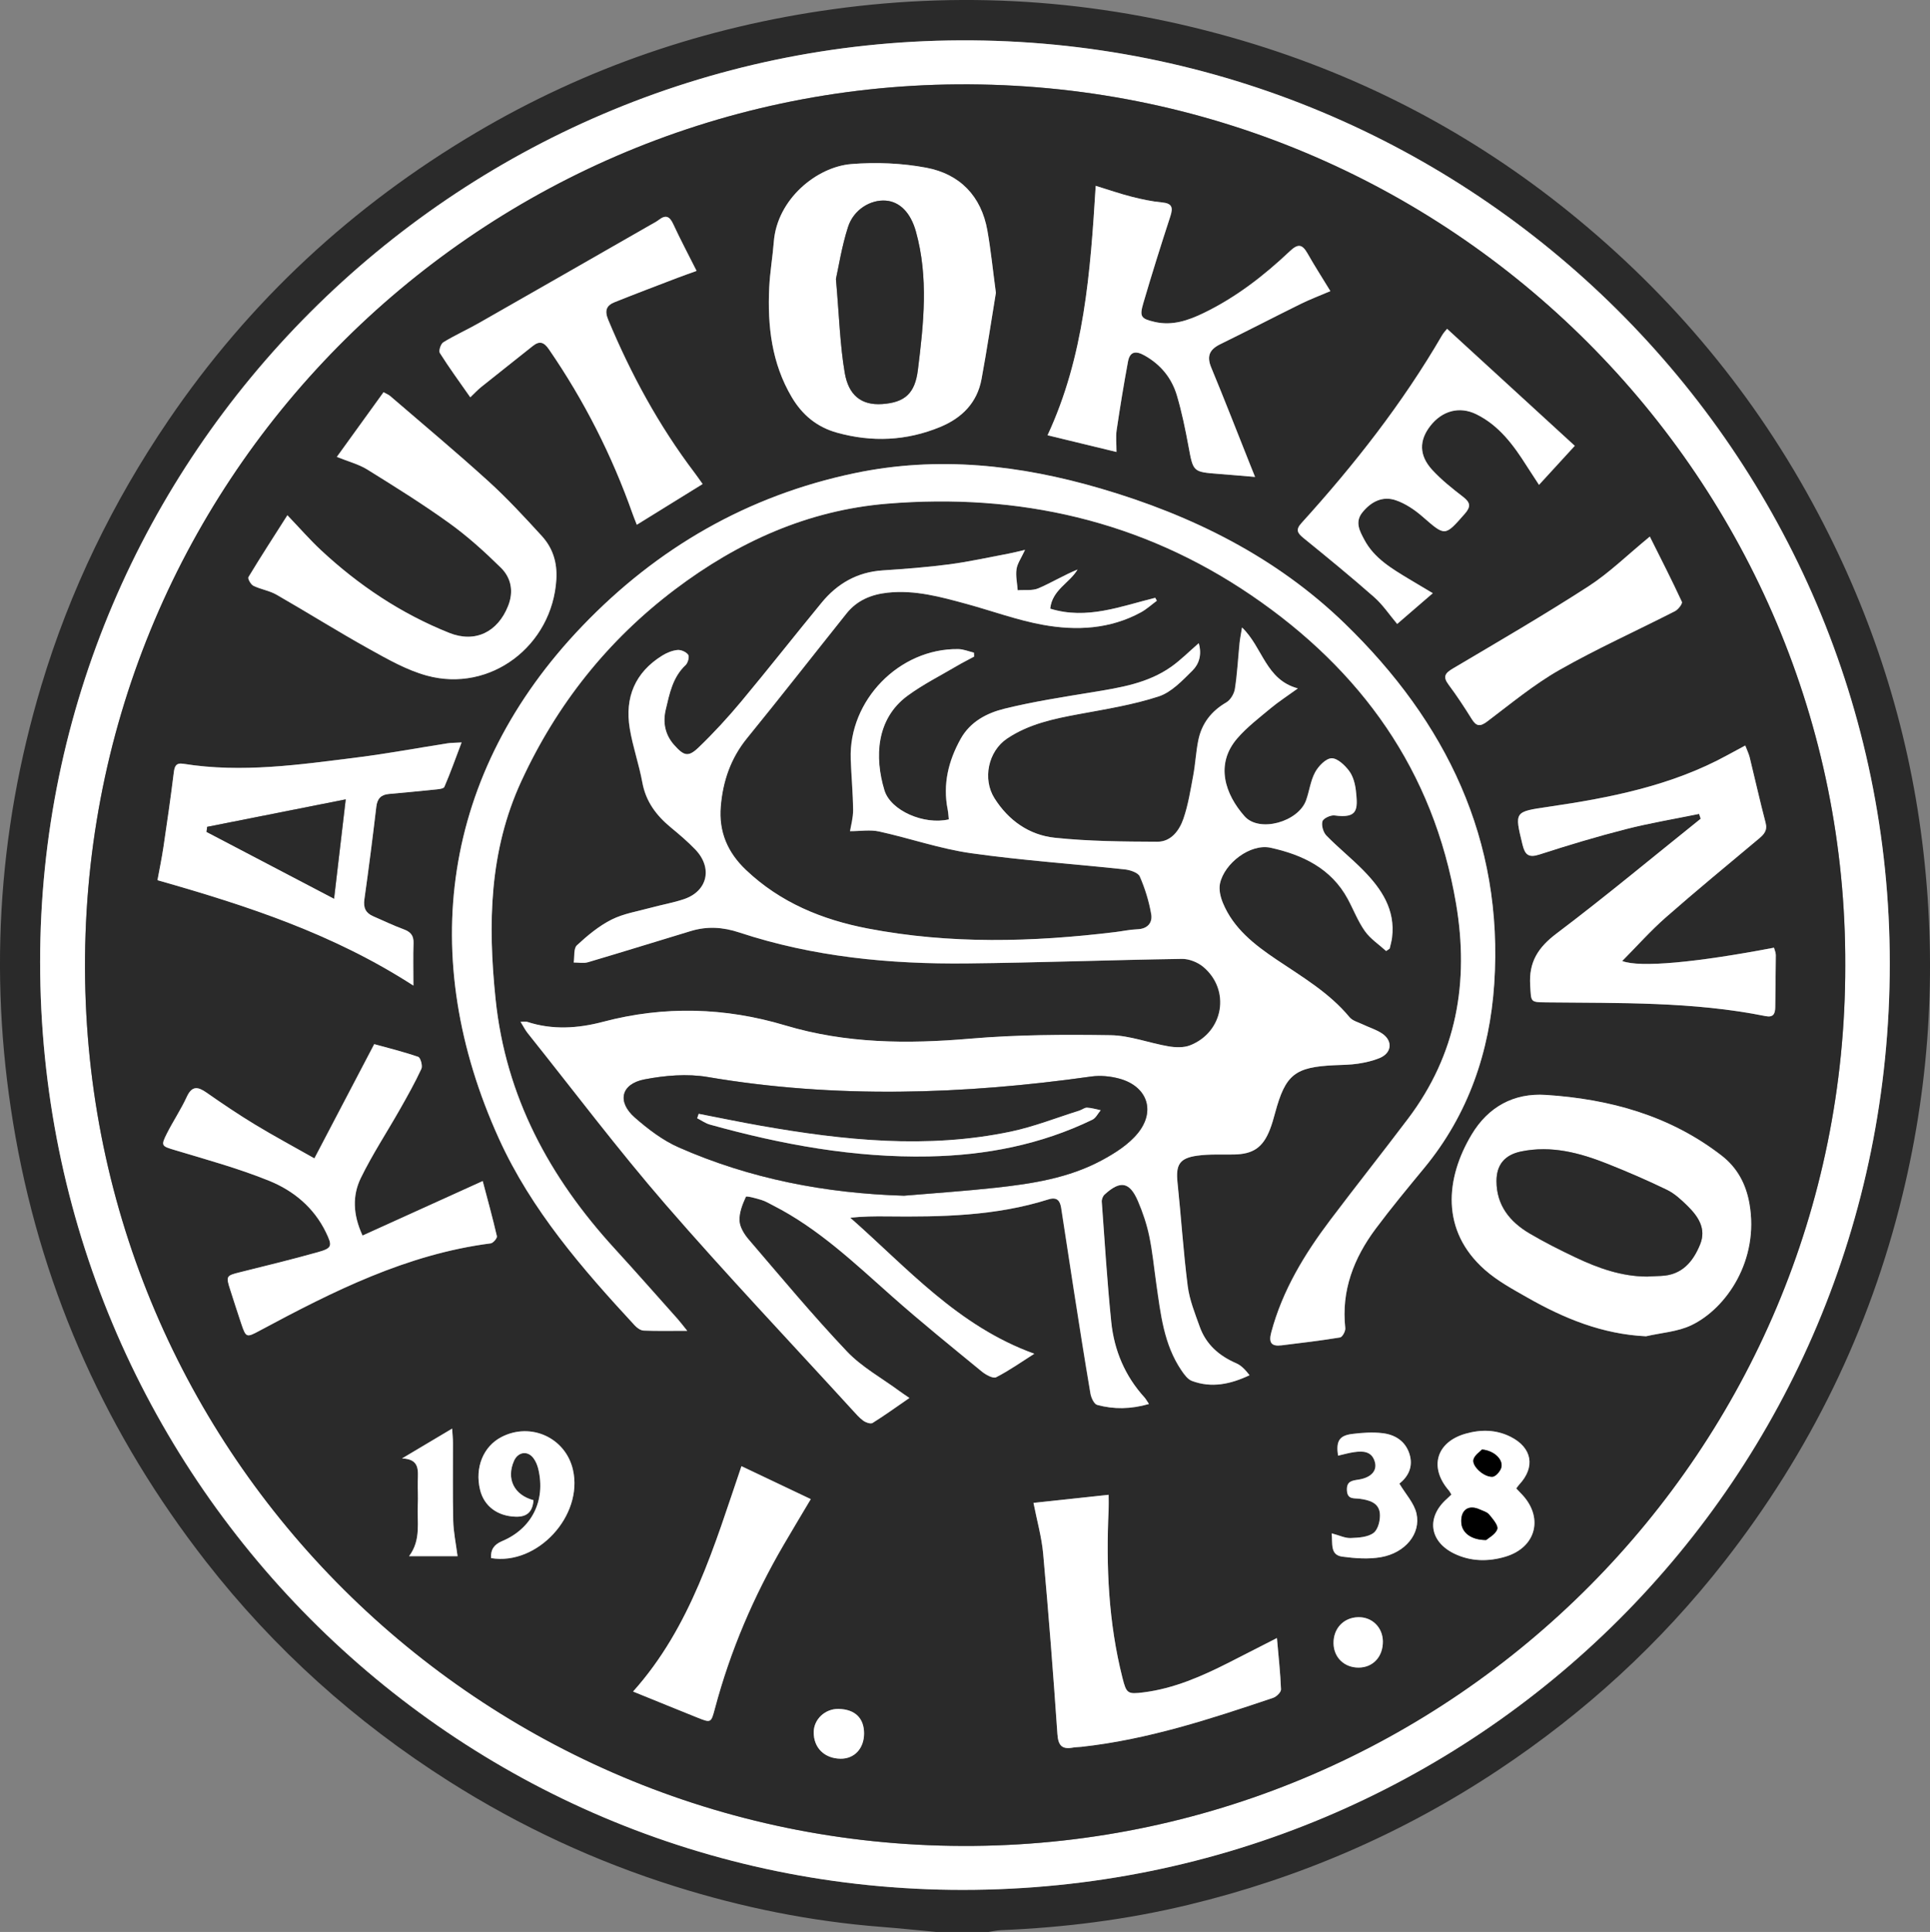 <svg viewBox="0 0 814.9 815.54" id="Layer_1" xmlns="http://www.w3.org/2000/svg"><rect x="0" y="0" width="814.9" height="815.54" fill="#808080" stroke="none"/><defs><style>.cls-1{fill:#fff}.cls-2{fill:#2a2a2a}</style></defs><g id="lPBW8x.tif"><path class="cls-2" d="M395.39 815.54c-7.75-.72-15.49-1.54-23.25-2.14-29.63-2.31-58.55-8.15-86.89-17.03-33.83-10.6-65.7-25.41-95.63-44.39-39.55-25.08-73.93-55.93-102.73-92.89-41.34-53.06-68.4-112.59-80.28-178.85-11.56-64.48-7.99-128.16 10.87-190.94 12.06-40.14 30.14-77.36 53.71-111.99 34.13-50.16 77.53-90.37 129.68-121.24 46.72-27.64 97.1-44.74 150.77-52.17C410.32-4.22 468.09.38 524.89 17.22c50.7 15.03 96.7 39.19 137.76 72.39 43.56 35.22 78.77 77.49 105.03 127.16 23.02 43.55 37.8 89.62 43.92 138.48 6.28 50.19 3.67 99.84-8.29 149.08-13.88 57.15-39.17 108.71-75.28 154.91-26.93 34.45-58.85 63.67-95.33 87.9-40.3 26.78-84.02 45.65-130.98 56.96-25.92 6.24-52.3 9.59-78.95 10.67-1.8.07-3.6.5-5.39.76h-21.97Zm11.18-17.76c217.08-.09 391.3-174.08 391.34-390.97.03-215.22-175.87-390.77-392.59-389.78-213.54.98-388.43 175.3-388.38 389.03.05 216.87 174.05 391.81 389.64 391.72Z"></path><path class="cls-1" d="M406.58 797.78c-215.59.09-389.6-174.85-389.64-391.72-.05-213.73 174.85-388.05 388.39-389.03 216.72-.99 392.62 174.56 392.59 389.78-.03 216.89-174.26 390.89-391.34 390.97Zm372.54-390.09c.78-204.26-166.07-373.65-374.89-372.08C201.07 37.14 32.57 203.49 35.94 413.68c3.29 205.18 171.44 367.51 375.28 365.53 202.61-1.97 368.1-167.06 367.9-371.52Z"></path><path class="cls-2" d="M779.12 407.69c.2 204.46-165.29 369.56-367.9 371.52-203.85 1.98-372-160.35-375.28-365.53C32.57 203.49 201.07 37.14 404.23 35.61c208.82-1.57 375.67 167.82 374.89 372.08ZM432.8 232.12c-3.16.72-5.01 1.21-6.9 1.57-8.32 1.56-16.61 3.42-24.99 4.53-9.39 1.24-18.87 1.96-28.33 2.58-10.67.71-19.08 5.55-25.7 13.6-11.41 13.87-22.5 28-34 41.79-5.63 6.75-11.61 13.25-17.94 19.33-4.38 4.21-6.21 3.6-10.32-1-3.9-4.36-4.86-9.52-3.58-14.93 1.6-6.75 2.91-13.7 8.41-18.84.97-.9 1.66-3.5 1.07-4.34-.84-1.2-3.03-2.16-4.52-2.01-2.21.21-4.52 1.16-6.44 2.36-11.48 7.12-15.85 17.69-13.71 30.74 1.26 7.69 3.92 15.14 5.32 22.81 1.47 8.07 5.89 13.92 11.97 18.95 3.59 2.97 7.16 5.99 10.38 9.34 7.43 7.74 5.24 17.55-4.7 20.95-4.55 1.56-9.35 2.36-14 3.63-5.61 1.54-11.56 2.46-16.67 5.04-5.36 2.7-10.18 6.72-14.61 10.83-1.45 1.34-.96 4.78-1.35 7.27 2.02-.01 4.17.43 6.03-.12 14.52-4.29 28.97-8.8 43.46-13.18 6.87-2.07 13.43-1.69 20.45.63 31.15 10.29 63.42 13.4 96.02 13.06 30.29-.31 60.56-1.46 90.85-1.92 3.02-.05 6.66 1.41 9 3.37 11.64 9.74 8.64 27.54-5.57 33.12-2.7 1.06-6.16.92-9.12.42-8.18-1.4-16.26-4.58-24.42-4.7-19.76-.3-39.61-.23-59.28 1.46-26.45 2.27-52.35 2.11-78.11-5.6-25.32-7.58-51.06-8.35-76.9-1.52-10.56 2.79-21.35 3.53-32.04.03-.64-.21-1.41-.03-2.81-.03 1.26 2.03 1.99 3.52 3 4.78 19.32 24.16 37.94 48.93 58.19 72.29 25.6 29.53 52.53 57.92 78.9 86.78 1.46 1.6 2.89 3.29 4.62 4.54 1.04.75 3.09 1.47 3.91.96 5.12-3.19 10.03-6.73 15.56-10.55-2.08-1.44-3.16-2.14-4.2-2.9-7.47-5.52-15.92-10.12-22.21-16.77-14.4-15.2-27.82-31.33-41.46-47.24-1.89-2.2-3.76-5.22-3.88-7.93-.15-3.36 1.25-6.93 2.7-10.08.22-.49 4.35.64 6.59 1.33 1.73.53 3.33 1.51 4.96 2.34 19.08 9.72 34.38 24.36 50.2 38.38 12.31 10.91 25.13 21.25 37.85 31.69 1.67 1.37 4.76 3.09 6.07 2.43 5.6-2.85 10.79-6.54 16.12-9.92-32.34-11.65-53.66-36.26-77.72-57.42 5.28-.57 10.35-.62 15.42-.56 23.01.26 45.97-.13 68.2-7.16 3.74-1.18 4.96.58 5.44 3.59 1.79 11.33 3.45 22.69 5.23 34.03 2.31 14.78 4.62 29.56 7.13 44.31.3 1.77 1.53 4.45 2.85 4.81 7.05 1.91 14.19 1.82 21.85-.39-.95-1.42-1.32-2.15-1.85-2.73-8.27-9.06-12.84-19.91-14.07-31.91-1.73-16.87-2.77-33.82-4-50.74-.07-.99.45-2.34 1.17-3.01 6.66-6.12 10.6-5.45 14.13 2.77 2.02 4.71 3.69 9.67 4.74 14.68 1.4 6.66 2.03 13.48 3 20.23 1.83 12.68 3.14 25.54 10.62 36.55 1.17 1.72 2.66 3.78 4.45 4.44 8.19 3.04 16.14 1.43 24.28-2.42-1.66-2.16-3.42-4.09-5.6-5.04-7.24-3.13-12.75-7.93-15.43-15.42-2.01-5.61-4.32-11.31-5.07-17.15-1.86-14.51-2.78-29.14-4.31-43.7-.79-7.52.78-10.34 8.37-11.38 5.07-.7 10.28-.4 15.43-.49 8.09-.14 12.22-2.91 15.19-10.48.91-2.32 1.58-4.74 2.23-7.14 4.38-16.12 8.33-19.28 25.04-20.06 3.32-.15 6.68-.16 9.96-.66 3.09-.47 6.24-1.18 9.12-2.37 5.16-2.13 5.67-7.28 1.02-10.38-2.45-1.64-5.41-2.51-8.1-3.81-1.93-.93-4.35-1.53-5.62-3.05-8.56-10.34-19.94-16.99-30.83-24.32-9.3-6.27-18.18-13.12-22.65-23.93-1.02-2.48-1.77-5.58-1.24-8.11 1.82-8.63 12.87-17.05 21.42-15.17 13.37 2.94 25.54 8.64 32.54 21.6 2.45 4.53 4.31 9.46 7.27 13.62 2.32 3.26 5.92 5.61 8.94 8.37.5-.34 1-.67 1.49-1.01.34-1.56.81-3.11 1.01-4.7 1.44-11.76-4.44-20.5-12.1-28.31-5-5.1-10.63-9.59-15.61-14.7-1.34-1.37-2.19-4.27-1.69-6.02.36-1.27 3.45-2.71 5.11-2.49 9.76 1.29 9.94-2.27 9.02-10.44-.32-2.89-1.16-6.11-2.86-8.36-1.82-2.42-4.97-5.43-7.43-5.33-2.44.09-5.52 3.31-6.93 5.91-1.94 3.57-2.41 7.92-3.81 11.82-3.27 9.12-19.74 13.79-25.97 6.75-8.16-9.21-12.62-21.91-3.04-32.94 4.1-4.72 9.19-8.61 14.03-12.64 3.26-2.72 6.86-5.03 11.51-8.4-13.65-3.66-14.76-17.25-23.58-25.72-.49 3.07-.87 4.82-1.04 6.58-.65 6.46-.98 12.96-1.97 19.36-.32 2.08-1.87 4.67-3.64 5.7-6.33 3.68-10.36 8.89-11.8 15.93-1 4.87-1.22 9.9-2.13 14.8-1.15 6.18-2.12 12.48-4.17 18.39-1.7 4.92-5.21 9.71-10.98 9.68-14.43-.06-28.94-.17-43.27-1.67-10.8-1.14-19.54-7.22-25.51-16.66-5.13-8.12-2.68-19.85 5.31-25.21 9.23-6.19 19.78-8.37 30.48-10.35 11.26-2.09 22.69-3.91 33.53-7.44 5.41-1.77 10.03-6.73 14.3-10.96 2.72-2.69 4.03-6.7 2.61-11.51-4.08 3.54-7.55 7.06-11.52 9.88-9.95 7.08-21.68 8.89-33.39 10.81-12.45 2.05-24.96 3.96-37.19 6.98-7.37 1.82-14.39 5.48-18.42 12.72-5.17 9.3-7.59 19.13-5.48 29.79.28 1.39.33 2.83.48 4.19-10.4 2.44-24.56-3.64-27.18-12.27-4.25-13.96-3.51-30.16 9.75-39.91 6.52-4.79 13.86-8.47 20.86-12.6 2.37-1.4 4.83-2.63 7.25-3.93-.03-.56-.05-1.11-.08-1.67-2.2-.52-4.4-1.47-6.61-1.5-24.88-.36-46.3 21.61-45.4 46.49.26 7.14.94 14.27 1.01 21.42.03 3.33-.95 6.67-1.3 8.95 4.41 0 8.5-.7 12.26.13 12.97 2.85 25.67 7.3 38.75 9.16 21.56 3.06 43.35 4.51 65.02 6.85 2.26.24 5.6 1.34 6.31 2.98 2.21 5.05 3.88 10.47 4.82 15.91.62 3.61-1.52 6.23-5.85 6.38-3.14.11-6.27.81-9.4 1.19-34.87 4.24-69.71 5.16-104.4-1.51-19.29-3.71-36.91-10.91-51.46-24.72-7.81-7.41-11.52-16.15-10.64-26.8.88-10.67 4.19-20.33 11.11-28.84 14.18-17.41 27.99-35.12 42.01-52.66 4.42-5.53 10.47-8.01 17.35-8.75 11.53-1.25 22.46 1.79 33.38 4.77 10.74 2.93 21.3 6.84 32.21 8.81 14.1 2.54 28.26 1.84 41.32-5.27 2.42-1.32 4.51-3.25 6.75-4.9-.23-.41-.46-.83-.69-1.24-14.52 3.58-28.85 9.38-44.34 4.58.85-7.98 8.13-10.75 11.55-16.52-5.74 2.34-10.95 5.54-16.51 7.92-2.57 1.1-5.83.61-8.77.83-.22-2.97-.91-6.01-.5-8.88.35-2.42 1.99-4.66 3.6-8.16ZM290.14 561.78c-2-2.47-2.96-3.77-4.03-4.97-8.86-9.93-17.66-19.93-26.64-29.75-27.45-30.01-45.98-64.11-50.24-105.32-3.26-31.59-2.74-62.45 10.89-91.99 14.95-32.39 36.46-59.48 64.9-80.95 26.57-20.06 56.08-33.42 89.55-36.16 55.57-4.56 107.43 7.09 153.8 38.69 46.28 31.53 76.86 73.89 86.4 130.12 5.61 33.11.26 63.63-20.26 90.79-10.83 14.34-22.01 28.41-32.83 42.76-10.88 14.42-20.19 29.7-24.93 47.42-1.17 4.38.02 6.03 4.36 5.5 8.25-1.01 16.51-1.98 24.7-3.33.96-.16 2.33-2.66 2.19-3.93-1.75-15.86 3.61-29.57 12.83-41.95 6.56-8.8 13.58-17.26 20.57-25.73 18.6-22.56 27.59-49.07 29.49-77.63 4.05-60.84-20.38-110.71-63.08-152.1-28.97-28.08-64.39-45.68-103-56.99-34.21-10.03-68.77-13.89-104.06-6.49-45.07 9.45-83.21 31.47-114.9 64.51-59.6 62.14-69.92 139.99-35.17 216.47 13.64 30.03 35.13 54.79 57.35 78.8.95 1.02 2.44 2.09 3.72 2.14 5.6.23 11.22.1 18.37.1Zm130.35-438.15c-1.33-9.9-2.16-18.18-3.6-26.34-2.58-14.54-11.63-23.82-25.76-26.49-10.31-1.95-21.2-2.4-31.67-1.55-14.62 1.18-31.33 14.8-32.74 32.81-.5 6.46-1.64 12.89-1.94 19.36-.76 16.19 1.03 31.9 9.52 46.24 4.45 7.53 10.64 12.64 19.11 14.99 14.78 4.1 29.3 3.46 43.51-2.39 9.2-3.79 15.65-10.22 17.5-20.23 2.33-12.56 4.22-25.2 6.06-36.4Zm274.53 440.45c6.41-1.48 13.33-1.89 19.12-4.66 14.83-7.1 28.73-27.51 24.5-51.39-1.45-8.18-5.09-15.07-11.73-20.21-21.85-16.92-47.26-23.87-74.25-25.62-13.49-.88-24.29 5.02-31.32 16.77-11 18.4-13.16 40.5 5.61 57.07 5.29 4.67 11.72 8.15 17.91 11.68 15.47 8.81 31.67 15.49 50.15 16.37Zm22.39-220.5c.22.67.44 1.34.67 2.02-20.23 16.22-40.16 32.83-60.85 48.44-7.79 5.88-11.77 12.06-11.14 21.86.46 7.13-.17 7.15 6.91 7.23 30.92.34 61.91-.37 92.47 5.79 3.35.68 4.06-1.07 4.09-3.84.06-7.32.21-14.63.24-21.95 0-1.04-.5-2.08-.77-3.09-32.82 6.28-56.74 8.52-64.09 5.62 6.3-6.35 12.03-12.81 18.47-18.46 12.87-11.3 26.11-22.16 39.23-33.17 2.15-1.8 3.71-3.44 2.85-6.72-2.41-9.16-4.46-18.42-6.72-27.62-.38-1.54-1.11-2.99-1.87-4.99-2.81 1.52-5.12 2.74-7.41 4-23.63 12.97-49.54 18.04-75.79 21.88-14.36 2.1-14.25 1.98-10.86 15.93 1.05 4.32 2.55 5.69 7.19 4.19 12.02-3.89 24.14-7.54 36.38-10.67 10.22-2.61 20.66-4.34 31-6.46ZM121.35 217.51c-5.91 9.27-11.32 17.61-16.45 26.12-.37.62 1.01 3.11 2.1 3.65 3.12 1.53 6.77 2.04 9.75 3.75 13.12 7.52 25.93 15.58 39.14 22.92 7.81 4.34 15.83 8.92 24.34 11.25 26.86 7.35 52.99-12.62 54.68-40.6.43-7.18-1.51-13.27-6.13-18.33-7.27-7.96-14.62-15.92-22.59-23.15-13.54-12.28-27.58-24.01-41.43-35.94-.69-.6-1.61-.94-2.81-1.61-6.58 9.11-13.01 18.01-19.72 27.3 4.96 2.01 9.26 3.1 12.86 5.33 11.71 7.27 23.44 14.57 34.61 22.62 7.76 5.59 14.94 12.1 21.78 18.81 4.39 4.31 5.49 10.09 3.05 16.2-4.38 10.98-13.87 15.71-24.84 11.33-20.29-8.09-38.22-20.07-54.18-34.94-4.71-4.38-8.94-9.26-14.15-14.71Zm11.39 271.48c-8.97-5.07-17.15-9.46-25.07-14.27-6.96-4.22-13.72-8.78-20.39-13.44-3.71-2.59-6.2-3.07-8.44 1.79-2.43 5.27-5.7 10.14-8.33 15.33-2.73 5.39-2.29 5.41 3.5 7.15 13.34 4 26.84 7.71 39.71 12.94 10.24 4.16 18.84 11.27 23.89 21.7 2.82 5.83 2.64 6.7-3.49 8.42-10.88 3.05-21.86 5.73-32.82 8.45-5.78 1.43-5.97 1.6-4.1 7.38 1.54 4.75 3.03 9.51 4.63 14.24 2.05 6.06 2.2 6.06 7.92 2.99 30.86-16.55 62.04-32.25 97.45-36.8 1.03-.13 2.8-2.21 2.61-3.01-1.82-7.87-3.98-15.67-5.99-23.29-17.07 7.74-33.75 15.3-50.74 23-4.13-8.92-4.3-16.97-.72-24.31 4.86-9.96 11-19.28 16.48-28.94 3.19-5.63 6.37-11.28 9.09-17.14.59-1.28-.38-4.72-1.35-5.05-6.36-2.19-12.92-3.79-18.57-5.36-8.46 16.15-16.84 32.14-25.27 48.23ZM66.49 371.55c38.01 10.79 74.26 22.64 108.06 44.49 0-7.07-.14-12.5.05-17.92.12-3.21-1.23-4.77-4.16-5.84-4.37-1.6-8.57-3.64-12.84-5.49-3.18-1.37-4.25-3.58-3.75-7.13 1.84-13.01 3.5-26.05 5.04-39.11.4-3.42 1.97-5.09 5.3-5.39 6.46-.59 12.91-1.18 19.36-1.86 1.43-.15 3.71-.3 4.07-1.12 2.52-5.81 4.64-11.8 7.28-18.78-3.08.18-4.52.15-5.93.37-12.65 1.97-25.25 4.33-37.94 5.93-24.42 3.07-48.87 6.67-73.56 2.72-3.32-.53-3.78 1.17-4.12 3.91-1.29 10.39-2.78 20.76-4.32 31.11-.75 5.04-1.8 10.04-2.54 14.1Zm396.15-293.1c-2.25 36.46-4.8 71.92-20.33 105.29 10.14 2.46 19.27 4.66 29.11 7.05 0-3.39-.36-6.39.07-9.27 1.43-9.66 3.01-19.31 4.79-28.91.78-4.24 3.28-4.62 6.94-2.58 6.93 3.88 11.57 9.62 13.75 17.04 2.06 7 3.53 14.19 4.86 21.37 1.99 10.77 1.84 10.78 12.7 11.61 4.85.37 9.69.8 15.4 1.28-.99-2.46-1.59-3.95-2.19-5.45-5.42-13.59-10.72-27.23-16.32-40.74-2.03-4.89-.64-7.66 3.88-9.87 11.35-5.55 22.56-11.38 33.89-16.97 3.96-1.95 8.11-3.52 12.54-5.41-3.51-5.75-6.73-10.75-9.65-15.91-2.22-3.91-4-4.22-7.48-.93-10.91 10.32-22.76 19.5-36.35 26.07-6.47 3.13-13.28 5.51-20.71 3.77-5.77-1.35-6.47-2.18-4.8-7.89 3.61-12.28 7.43-24.5 11.41-36.66 1.23-3.76.77-5.49-3.54-5.9-4.28-.41-8.55-1.32-12.73-2.38-4.78-1.22-9.46-2.85-15.23-4.61Zm-264.07 89.27c1.97-1.87 3.19-3.21 4.59-4.33 7.24-5.8 14.55-11.53 21.8-17.33 2.9-2.32 4.75-1.61 6.82 1.39 14.88 21.62 26.63 44.8 35.36 69.53.42 1.2.92 2.38 1.75 4.53 9.49-5.87 18.51-11.45 27.79-17.19-1.5-2.09-2.43-3.45-3.42-4.76-15.06-19.88-26.85-41.57-36.44-64.56-1.64-3.92-.76-6.06 2.7-7.44 8.78-3.52 17.63-6.86 26.47-10.25 2.7-1.03 5.44-1.97 8.14-2.95-3.54-7.03-6.88-13.32-9.87-19.78-1.49-3.22-3.09-4.04-6.02-1.81-1.18.9-2.54 1.57-3.84 2.32-24.09 13.79-48.17 27.61-72.3 41.34-4.91 2.79-10.1 5.11-14.9 8.05-1.08.66-2.04 3.62-1.48 4.52 3.88 6.15 8.19 12.04 12.86 18.72Zm237.78 466.69c1.47 7.49 3.45 14.42 4.09 21.47 2.29 25.34 4.27 50.7 6.01 76.08.33 4.86 1.9 6.61 6.57 5.75 1.14-.21 2.32-.18 3.48-.31 28-3.05 54.57-11.76 81.06-20.7 1.4-.47 3.35-2.38 3.3-3.56-.25-6.88-1.03-13.74-1.72-21.67-7.29 3.72-13.74 7.04-20.22 10.32-11.47 5.81-23.17 10.98-36.09 12.61-6.75.85-7.23.5-8.91-6.11-5.89-23.3-6.97-46.99-5.85-70.87.1-2.08.01-4.17.01-6.42-10.86 1.17-21.03 2.26-31.74 3.41Zm228.57-446.23c-18.16-16.63-35.94-32.92-53.9-49.38-.52.66-1.46 1.6-2.1 2.71-16.71 28.75-37.12 54.73-59.4 79.3-2.57 2.83-1.66 4.24.88 6.31 10.06 8.18 20.11 16.39 29.83 24.95 3.67 3.23 6.46 7.47 9.71 11.31 5.8-5.01 10.15-8.76 15.04-12.98-3.59-2.14-6.85-4.05-10.07-6-7.27-4.4-14.67-8.72-18.84-16.58-1.93-3.63-4.14-7.44-.79-11.56 3.69-4.54 8.52-6.99 14.06-5.1 4.1 1.4 8 4.04 11.31 6.92 9.6 8.36 9.36 8.42 17.79-1.15 2.63-2.99 2.5-4.76-.64-7.18-4.59-3.54-9.2-7.19-13.09-11.44-5.59-6.1-5.54-12.41-.78-18.52 5.05-6.48 12.39-8.4 19.45-4.92 9.66 4.76 15.72 13.07 21.28 21.85 1.54 2.44 3.15 4.84 5.17 7.94 5.39-5.88 10.16-11.08 15.11-16.48ZM313.07 618.91c-11.46 33.59-21.27 67.76-45.76 95.13 9.75 3.95 18.49 7.54 27.27 11.05 5.61 2.25 5.68 2.19 7.28-3.85 6.5-24.42 16.34-47.43 29.08-69.22 3.66-6.27 7.41-12.49 11.4-19.21-9.76-4.64-19-9.03-29.26-13.9Zm383.53-392.4c-9.45 7.75-17.11 15.32-25.97 21.04-18.7 12.08-37.98 23.28-57.15 34.63-3.31 1.96-4.4 3.42-1.86 6.82 3.48 4.66 6.7 9.54 9.76 14.48 1.97 3.18 3.55 3.36 6.62 1.04 9.95-7.51 19.65-15.58 30.43-21.71 15.85-9.03 32.57-16.53 48.83-24.84 1.35-.69 3.22-3.17 2.88-3.91-4.23-9.13-8.82-18.1-13.54-27.55Zm-56.39 401.81c.48-.64.82-1.18 1.26-1.65 6.92-7.41 5.47-15.59-3.63-20.17-6.1-3.07-12.52-3.14-18.93-1.34-12.48 3.52-15.61 14.22-7.16 23.98.41.47.67 1.07 1.09 1.74-.73.69-1.3 1.26-1.9 1.8-8.8 7.78-7.44 18.06 3.15 23.16 6.92 3.33 14.26 3.4 21.41 1.31 13.44-3.94 16.49-17.09 6.52-26.96-.58-.57-1.13-1.18-1.79-1.88ZM207.34 657.7c19.56 3.25 39.02-17.9 34.58-37.29-3.1-13.51-17.81-20.24-30.2-13.81-7.67 3.98-11.28 12.92-9.02 22.26 1.69 6.98 7.42 11.15 15.04 11.37 5.06.15 7.15-2.32 7.53-6.97-8.24-2.2-11.56-9.05-8.23-16.6 1.69-3.83 5.8-4.44 8.25-1.08.95 1.3 1.62 2.93 2 4.51 3.19 13.35-2.7 25.18-15.3 30.46-3.4 1.43-4.88 3.59-4.64 7.14Zm354.9-10.45c.46 4.52-.75 9.18 4.56 9.87 5.37.7 11.03 1.13 16.29.2 10.2-1.81 16.85-9.86 14.97-18.38-.97-4.41-4.6-8.24-7.23-12.66 3.52-2.77 6.09-7.04 4.18-12.75-1.79-5.33-6.13-7.94-11.3-8.55-4.22-.5-8.62-.2-12.87.34-5.44.7-6.82 3.08-5.91 9.16 2.26-.51 4.48-1.17 6.75-1.49 3.81-.54 7.56-.44 8.82 4.22.99 3.67-1.65 6.54-6.84 7.36-2.82.45-5.17.65-4.98 4.55.19 3.98 3.02 3.22 5.31 3.54 3.98.54 8.11 1.58 8.59 6.1.3 2.74-.68 6.81-2.62 8.3-2.41 1.85-6.38 2.06-9.7 2.19-2.35.09-4.75-1.12-8.05-1.99ZM190.9 603.04c-7.3 4.35-13.74 8.18-21.17 12.6 7.59.23 6.74 5.13 6.66 9.66-.06 3.32.18 6.65 0 9.97-.36 7.16 1.51 14.65-3.67 21.62h20.46c-.68-5.3-1.71-10.11-1.83-14.94-.27-10.96-.08-21.93-.12-32.9 0-1.92-.21-3.83-.34-6.02Zm173.93 128.67c0-6.5-3.88-10.2-10.79-10.34-5.65-.11-10.43 4.35-10.48 9.79-.06 6.6 4.51 11.13 11.32 11.23 5.86.08 9.96-4.32 9.95-10.69Zm219.05-38.85c-.07-5.97-4.63-10.39-10.52-10.2-6.13.19-10.43 4.82-10.31 11.08.12 5.96 4.55 10.22 10.61 10.19 6.07-.03 10.29-4.6 10.22-11.07Z"></path><path class="cls-1" d="M432.81 232.12c-1.61 3.5-3.25 5.73-3.6 8.16-.41 2.88.29 5.92.5 8.88 2.95-.23 6.2.27 8.77-.83 5.56-2.38 10.76-5.57 16.51-7.92-3.42 5.77-10.7 8.53-11.55 16.52 15.48 4.79 29.82-1.01 44.34-4.58.23.41.46.83.69 1.24-2.24 1.65-4.33 3.58-6.75 4.9-13.06 7.11-27.22 7.82-41.32 5.27-10.91-1.97-21.46-5.87-32.21-8.81-10.92-2.98-21.85-6.02-33.38-4.77-6.88.74-12.93 3.22-17.35 8.75-14.01 17.54-27.83 35.25-42.01 52.66-6.92 8.5-10.23 18.17-11.11 28.84-.88 10.65 2.83 19.39 10.64 26.8 14.55 13.81 32.18 21.01 51.46 24.72 34.7 6.67 69.53 5.75 104.4 1.51 3.14-.38 6.26-1.08 9.4-1.19 4.32-.15 6.47-2.77 5.85-6.38-.94-5.44-2.61-10.86-4.82-15.91-.72-1.63-4.06-2.73-6.31-2.98-21.67-2.34-43.46-3.79-65.02-6.85-13.08-1.86-25.78-6.32-38.75-9.16-3.76-.83-7.85-.13-12.26-.13.36-2.28 1.33-5.62 1.3-8.95-.07-7.14-.75-14.27-1.01-21.42-.91-24.87 20.52-46.84 45.4-46.49 2.21.03 4.41.98 6.61 1.5.03.56.05 1.11.08 1.67-2.42 1.31-4.88 2.54-7.25 3.93-7 4.13-14.34 7.81-20.86 12.6-13.26 9.75-14 25.95-9.75 39.91 2.63 8.63 16.79 14.71 27.18 12.27-.15-1.35-.2-2.79-.48-4.19-2.12-10.66.31-20.49 5.48-29.79 4.03-7.25 11.05-10.9 18.42-12.72 12.23-3.02 24.74-4.94 37.19-6.98 11.71-1.93 23.44-3.74 33.39-10.81 3.97-2.82 7.44-6.34 11.52-9.88 1.42 4.81.11 8.82-2.61 11.51-4.28 4.23-8.89 9.19-14.3 10.96-10.83 3.54-22.26 5.36-33.53 7.44-10.7 1.98-21.26 4.16-30.48 10.35-8 5.36-10.45 17.09-5.31 25.21 5.97 9.44 14.71 15.53 25.51 16.66 14.33 1.51 28.84 1.61 43.27 1.67 5.78.03 9.28-4.76 10.98-9.68 2.04-5.91 3.01-12.21 4.17-18.39.91-4.9 1.13-9.93 2.13-14.8 1.45-7.04 5.47-12.25 11.8-15.93 1.76-1.02 3.31-3.62 3.64-5.7 1-6.4 1.33-12.91 1.97-19.36.18-1.76.55-3.51 1.04-6.58 8.82 8.47 9.94 22.06 23.58 25.72-4.66 3.37-8.25 5.68-11.51 8.4-4.83 4.03-9.93 7.92-14.03 12.64-9.58 11.04-5.12 23.73 3.04 32.94 6.24 7.04 22.7 2.37 25.97-6.75 1.4-3.9 1.87-8.25 3.81-11.82 1.41-2.6 4.49-5.81 6.93-5.91 2.46-.09 5.62 2.91 7.43 5.33 1.69 2.25 2.53 5.47 2.86 8.36.91 8.17.74 11.73-9.02 10.44-1.66-.22-4.75 1.23-5.11 2.49-.5 1.75.35 4.65 1.69 6.02 4.98 5.11 10.61 9.6 15.61 14.7 7.65 7.81 13.54 16.55 12.1 28.31-.19 1.58-.66 3.13-1.01 4.7-.5.34-1 .67-1.49 1.01-3.03-2.76-6.62-5.11-8.94-8.37-2.96-4.16-4.82-9.08-7.27-13.62-7-12.95-19.17-18.66-32.54-21.6-8.56-1.88-19.61 6.54-21.42 15.17-.53 2.52.22 5.63 1.24 8.11 4.47 10.81 13.34 17.66 22.65 23.93 10.89 7.34 22.27 13.99 30.83 24.32 1.26 1.52 3.68 2.12 5.62 3.05 2.69 1.29 5.65 2.17 8.1 3.81 4.65 3.1 4.14 8.25-1.02 10.38-2.88 1.19-6.02 1.9-9.12 2.37-3.28.5-6.63.51-9.96.66-16.72.77-20.67 3.94-25.04 20.06-.65 2.41-1.32 4.83-2.23 7.14-2.97 7.57-7.1 10.34-15.19 10.48-5.15.09-10.36-.21-15.43.49-7.59 1.05-9.16 3.86-8.37 11.38 1.53 14.56 2.45 29.19 4.31 43.7.75 5.84 3.06 11.53 5.07 17.15 2.68 7.49 8.19 12.28 15.43 15.42 2.18.94 3.94 2.88 5.6 5.04-8.14 3.86-16.09 5.46-24.28 2.42-1.8-.67-3.28-2.72-4.45-4.44-7.49-11.02-8.79-23.87-10.62-36.55-.97-6.75-1.6-13.57-3-20.23-1.05-5.01-2.72-9.97-4.74-14.68-3.53-8.22-7.47-8.88-14.13-2.77-.72.66-1.24 2.02-1.17 3.01 1.24 16.92 2.27 33.87 4 50.74 1.23 12 5.8 22.85 14.07 31.91.53.58.89 1.31 1.85 2.73-7.66 2.21-14.79 2.3-21.85.39-1.31-.36-2.55-3.04-2.85-4.81-2.51-14.75-4.82-29.53-7.13-44.31-1.78-11.34-3.44-22.69-5.23-34.03-.48-3.01-1.7-4.78-5.44-3.59-22.23 7.02-45.19 7.42-68.2 7.16-5.07-.06-10.14 0-15.42.56 24.06 21.16 45.38 45.76 77.72 57.42-5.34 3.38-10.52 7.06-16.12 9.92-1.3.66-4.4-1.06-6.07-2.43-12.72-10.44-25.54-20.78-37.85-31.69-15.82-14.02-31.12-28.66-50.2-38.38-1.63-.83-3.23-1.81-4.96-2.34-2.23-.69-6.36-1.82-6.59-1.33-1.45 3.15-2.86 6.72-2.7 10.08.12 2.72 1.99 5.73 3.88 7.93 13.64 15.91 27.06 32.04 41.46 47.24 6.29 6.64 14.74 11.25 22.21 16.77 1.04.77 2.12 1.47 4.2 2.9-5.54 3.81-10.44 7.36-15.56 10.55-.82.51-2.87-.2-3.91-.96-1.73-1.25-3.16-2.94-4.62-4.54-26.37-28.87-53.29-57.25-78.9-86.78-20.25-23.36-38.88-48.12-58.19-72.29-1.01-1.26-1.74-2.75-3-4.78 1.4 0 2.17-.18 2.81.03 10.69 3.5 21.48 2.77 32.04-.03 25.83-6.83 51.58-6.07 76.9 1.52 25.76 7.71 51.65 7.87 78.11 5.6 19.67-1.69 39.52-1.76 59.28-1.46 8.16.13 16.24 3.31 24.42 4.7 2.95.5 6.42.64 9.12-.42 14.2-5.58 17.21-23.38 5.57-33.12-2.34-1.96-5.98-3.42-9-3.37-30.29.46-60.56 1.6-90.85 1.92-32.6.34-64.87-2.77-96.02-13.06-7.02-2.32-13.58-2.7-20.45-.63-14.49 4.38-28.94 8.89-43.46 13.18-1.86.55-4.01.1-6.03.12.4-2.48-.1-5.92 1.35-7.27 4.44-4.11 9.26-8.13 14.61-10.83 5.11-2.57 11.06-3.5 16.67-5.04 4.65-1.27 9.45-2.08 14-3.63 9.93-3.4 12.13-13.21 4.7-20.95-3.22-3.35-6.79-6.38-10.38-9.34-6.08-5.03-10.49-10.88-11.97-18.95-1.4-7.67-4.05-15.12-5.32-22.81-2.15-13.05 2.23-23.63 13.71-30.74 1.92-1.19 4.23-2.14 6.44-2.36 1.5-.14 3.69.82 4.52 2.01.58.84-.11 3.43-1.07 4.34-5.5 5.14-6.81 12.09-8.41 18.84-1.28 5.41-.31 10.57 3.58 14.93 4.11 4.6 5.94 5.21 10.32 1 6.33-6.08 12.31-12.59 17.94-19.33 11.5-13.79 22.59-27.92 34-41.79 6.62-8.05 15.03-12.89 25.7-13.6 9.46-.63 18.94-1.34 28.33-2.58 8.38-1.11 16.67-2.97 24.99-4.53 1.88-.35 3.74-.84 6.9-1.57Zm-51.15 272.62c12.91-1.1 25.86-1.96 38.74-3.37 15.42-1.69 30.8-4.07 44.67-11.51 5.6-3.01 11.42-6.68 15.35-11.5 7.72-9.49 3.86-19.92-7.88-23.06-3.75-1.01-7.96-1.41-11.79-.87-53.99 7.59-107.92 9.39-161.98.2-8.6-1.46-17.98-.66-26.63 1.01-9.97 1.93-11.68 9.47-4.04 16.14 5.57 4.86 11.72 9.58 18.42 12.53 30.22 13.33 62.09 19.43 95.14 20.43Z"></path><path class="cls-1" d="M290.14 561.77c-7.15 0-12.77.13-18.37-.1-1.28-.05-2.78-1.12-3.72-2.14-22.23-24.01-43.71-48.77-57.35-78.8-34.75-76.48-24.43-154.33 35.17-216.47 31.69-33.04 69.83-55.06 114.9-64.51 35.28-7.4 69.84-3.54 104.06 6.49 38.61 11.32 74.02 28.91 103 56.99 42.7 41.39 67.13 91.25 63.08 152.1-1.9 28.56-10.89 55.07-29.49 77.63-6.98 8.47-14.01 16.93-20.57 25.73-9.22 12.38-14.58 26.08-12.83 41.95.14 1.27-1.23 3.78-2.19 3.93-8.2 1.35-16.45 2.32-24.7 3.33-4.34.53-5.53-1.12-4.36-5.5 4.74-17.72 14.04-33 24.93-47.42 10.82-14.34 22-28.42 32.83-42.76 20.52-27.16 25.88-57.68 20.26-90.79-9.53-56.23-40.12-98.59-86.4-130.12-46.38-31.6-98.23-43.25-153.8-38.69-33.47 2.75-62.97 16.1-89.55 36.16-28.45 21.48-49.95 48.57-64.9 80.95-13.64 29.53-14.15 60.4-10.89 91.99 4.25 41.21 22.78 75.31 50.24 105.32 8.98 9.82 17.78 19.82 26.64 29.75 1.07 1.2 2.03 2.5 4.03 4.97ZM420.49 123.63c-1.85 11.21-3.74 23.84-6.06 36.4-1.85 10.01-8.3 16.44-17.5 20.23-14.21 5.85-28.73 6.49-43.51 2.39-8.47-2.35-14.65-7.47-19.11-14.99-8.49-14.35-10.28-30.06-9.52-46.24.3-6.47 1.44-12.89 1.94-19.36 1.4-18.01 18.12-31.63 32.74-32.81 10.47-.84 21.36-.39 31.67 1.55 14.13 2.67 23.18 11.95 25.76 26.49 1.45 8.16 2.27 16.43 3.6 26.34Zm-67.53-5.87c1.39 15.82 1.71 27.87 3.72 39.63 1.59 9.27 6.81 13.8 15.82 13.17 9.63-.67 13.83-4.57 15.05-14.36 2.44-19.53 4.58-39.06-.83-58.48-2.19-7.86-6.73-12.55-12.63-13.03-6.47-.53-13.64 3.72-16.03 11.12-2.66 8.27-3.99 16.97-5.1 21.94ZM695.02 564.08c-18.48-.87-34.68-7.56-50.15-16.37-6.19-3.52-12.62-7.01-17.91-11.68-18.77-16.56-16.61-38.67-5.61-57.07 7.03-11.75 17.82-17.65 31.32-16.77 26.99 1.75 52.4 8.7 74.25 25.62 6.64 5.14 10.28 12.04 11.73 20.21 4.22 23.88-9.67 44.29-24.5 51.39-5.79 2.77-12.71 3.18-19.12 4.66Zm.42-25.21c1.99-.09 3.99-.19 5.98-.28 8.74-.36 13.43-5.96 16.41-13.25 2.76-6.77-.87-11.94-5.42-16.4-2.58-2.53-5.39-5.12-8.58-6.67-8.2-3.98-16.6-7.6-25.07-10.97-11.7-4.65-23.7-7.87-36.49-5.23-6.87 1.42-10.41 5.55-10.39 12.55.03 10.24 5.68 17.16 13.99 22.06 6.29 3.71 12.85 7.01 19.46 10.14 9.52 4.51 19.37 8.03 30.13 8.05ZM717.41 343.58c-10.34 2.12-20.79 3.85-31 6.46-12.24 3.13-24.36 6.78-36.38 10.67-4.64 1.5-6.14.13-7.19-4.19-3.39-13.95-3.5-13.83 10.86-15.93 26.25-3.84 52.16-8.91 75.79-21.88 2.29-1.26 4.6-2.48 7.41-4 .76 1.99 1.49 3.45 1.87 4.99 2.26 9.2 4.31 18.46 6.72 27.62.86 3.27-.7 4.92-2.85 6.72-13.12 11-26.37 21.87-39.23 33.17-6.44 5.65-12.17 12.11-18.47 18.46 7.35 2.9 31.27.65 64.09-5.62.26 1.01.77 2.05.77 3.09-.03 7.32-.18 14.63-.24 21.95-.02 2.77-.74 4.51-4.09 3.84-30.56-6.16-61.55-5.45-92.47-5.79-7.08-.08-6.45-.1-6.91-7.23-.63-9.81 3.34-15.98 11.14-21.86 20.68-15.62 40.62-32.23 60.85-48.44-.22-.67-.44-1.34-.67-2.02ZM121.35 217.51c5.21 5.44 9.45 10.32 14.15 14.71 15.96 14.87 33.89 26.84 54.18 34.94 10.97 4.38 20.46-.35 24.84-11.33 2.44-6.11 1.34-11.89-3.05-16.2-6.83-6.72-14.02-13.23-21.78-18.81-11.18-8.05-22.9-15.35-34.61-22.62-3.59-2.23-7.9-3.32-12.86-5.33 6.71-9.28 13.14-18.19 19.72-27.3 1.2.68 2.12 1.01 2.81 1.61 13.85 11.93 27.9 23.66 41.43 35.94 7.97 7.23 15.32 15.19 22.59 23.15 4.62 5.06 6.56 11.15 6.13 18.33-1.69 27.98-27.83 47.94-54.68 40.6-8.51-2.33-16.53-6.91-24.34-11.25-13.21-7.34-26.03-15.4-39.14-22.92-2.98-1.71-6.63-2.23-9.75-3.75-1.1-.54-2.48-3.03-2.1-3.65 5.13-8.51 10.55-16.85 16.45-26.12ZM132.74 488.99c8.43-16.09 16.81-32.08 25.27-48.23 5.64 1.56 12.2 3.17 18.57 5.36.97.34 1.94 3.78 1.35 5.05-2.72 5.86-5.89 11.51-9.09 17.14-5.48 9.66-11.62 18.99-16.48 28.94-3.58 7.34-3.41 15.39.72 24.31 17-7.7 33.68-15.27 50.74-23 2.01 7.62 4.17 15.42 5.99 23.29.18.8-1.58 2.88-2.61 3.01-35.41 4.55-66.59 20.24-97.45 36.8-5.72 3.07-5.87 3.07-7.92-2.99-1.6-4.73-3.09-9.49-4.63-14.24-1.87-5.77-1.68-5.94 4.1-7.38 10.97-2.72 21.95-5.41 32.82-8.45 6.14-1.72 6.32-2.59 3.49-8.42-5.04-10.42-13.65-17.54-23.89-21.7-12.87-5.23-26.37-8.93-39.71-12.94-5.78-1.74-6.23-1.76-3.5-7.15 2.63-5.18 5.9-10.06 8.33-15.33 2.24-4.86 4.72-4.38 8.44-1.79 6.67 4.66 13.43 9.22 20.39 13.44 7.93 4.81 16.11 9.19 25.07 14.27Z"></path><path class="cls-1" d="M66.49 371.55c.74-4.06 1.78-9.06 2.54-14.1 1.55-10.36 3.03-20.72 4.32-31.11.34-2.75.8-4.44 4.12-3.91 24.69 3.95 49.14.35 73.56-2.72 12.7-1.6 25.29-3.95 37.94-5.93 1.4-.22 2.84-.19 5.93-.37-2.64 6.97-4.76 12.96-7.28 18.78-.35.82-2.64.97-4.07 1.12-6.45.68-12.9 1.27-19.36 1.86-3.33.3-4.9 1.97-5.3 5.39-1.54 13.05-3.2 26.09-5.04 39.11-.5 3.55.57 5.76 3.75 7.13 4.28 1.84 8.48 3.89 12.84 5.49 2.93 1.07 4.27 2.62 4.16 5.84-.2 5.42-.05 10.85-.05 17.92-33.81-21.84-70.06-33.69-108.06-44.49Zm74.56 7.81c1.75-14.91 3.29-28.01 4.92-41.92-20.12 3.99-39.31 7.8-58.5 11.6l-.26 2.13c17.55 9.19 35.09 18.37 53.84 28.19ZM462.64 78.45c5.76 1.77 10.44 3.4 15.23 4.61 4.18 1.06 8.45 1.98 12.73 2.38 4.31.41 4.76 2.14 3.54 5.9-3.98 12.17-7.81 24.38-11.41 36.66-1.68 5.72-.97 6.54 4.8 7.89 7.43 1.74 14.25-.64 20.71-3.77 13.6-6.58 25.44-15.76 36.35-26.07 3.48-3.29 5.26-2.98 7.48.93 2.93 5.17 6.15 10.17 9.65 15.91-4.43 1.9-8.58 3.46-12.54 5.41-11.33 5.59-22.54 11.42-33.89 16.97-4.52 2.21-5.91 4.98-3.88 9.87 5.61 13.51 10.9 27.15 16.32 40.74.6 1.5 1.2 2.99 2.19 5.45-5.71-.48-10.55-.91-15.4-1.28-10.85-.83-10.71-.85-12.7-11.61-1.33-7.18-2.8-14.37-4.86-21.37-2.18-7.43-6.82-13.17-13.75-17.04-3.66-2.05-6.15-1.66-6.94 2.58-1.78 9.61-3.36 19.25-4.79 28.91-.43 2.88-.07 5.87-.07 9.27-9.84-2.38-18.97-4.59-29.11-7.05 15.53-33.37 18.08-68.82 20.33-105.29ZM198.57 167.72c-4.67-6.68-8.98-12.57-12.86-18.72-.57-.9.4-3.86 1.48-4.52 4.81-2.94 10-5.26 14.9-8.05 24.13-13.74 48.21-27.55 72.3-41.34 1.3-.74 2.66-1.42 3.84-2.32 2.92-2.23 4.53-1.4 6.02 1.81 2.99 6.46 6.33 12.75 9.87 19.78-2.7.98-5.44 1.91-8.14 2.95-8.83 3.38-17.68 6.73-26.47 10.25-3.46 1.38-4.33 3.52-2.7 7.44 9.59 22.99 21.38 44.68 36.44 64.56.99 1.31 1.93 2.68 3.42 4.76-9.28 5.74-18.29 11.32-27.79 17.19-.83-2.15-1.33-3.32-1.75-4.53-8.73-24.73-20.49-47.91-35.36-69.53-2.06-2.99-3.92-3.71-6.82-1.39-7.25 5.8-14.56 11.52-21.8 17.33-1.4 1.12-2.62 2.46-4.59 4.33ZM436.36 634.41c10.72-1.15 20.89-2.24 31.74-3.41 0 2.25.08 4.34-.01 6.42-1.12 23.88-.04 47.57 5.85 70.87 1.67 6.62 2.16 6.96 8.91 6.11 12.92-1.63 24.62-6.8 36.09-12.61 6.47-3.28 12.93-6.6 20.22-10.32.69 7.93 1.46 14.79 1.72 21.67.04 1.18-1.9 3.09-3.3 3.56-26.49 8.94-53.06 17.65-81.06 20.7-1.16.13-2.34.1-3.48.31-4.67.86-6.24-.89-6.57-5.75-1.74-25.38-3.72-50.75-6.01-76.08-.64-7.05-2.62-13.98-4.09-21.47ZM664.92 188.19c-4.94 5.39-9.72 10.6-15.11 16.48-2.02-3.1-3.62-5.5-5.17-7.94-5.57-8.78-11.63-17.09-21.28-21.85-7.06-3.48-14.41-1.56-19.45 4.92-4.75 6.11-4.8 12.41.78 18.52 3.89 4.25 8.51 7.9 13.09 11.44 3.15 2.43 3.27 4.2.64 7.18-8.42 9.57-8.18 9.5-17.79 1.15-3.31-2.88-7.21-5.53-11.31-6.92-5.54-1.89-10.37.56-14.06 5.1-3.34 4.12-1.13 7.93.79 11.56 4.17 7.86 11.57 12.18 18.84 16.58 3.22 1.95 6.48 3.86 10.07 6-4.89 4.22-9.24 7.97-15.04 12.98-3.25-3.84-6.04-8.08-9.71-11.31-9.73-8.57-19.77-16.78-29.83-24.95-2.54-2.07-3.45-3.48-.88-6.31 22.28-24.56 42.69-50.55 59.4-79.3.65-1.11 1.59-2.05 2.1-2.71 17.96 16.45 35.74 32.74 53.9 49.38ZM313.07 618.92c10.26 4.87 19.5 9.26 29.26 13.9-3.99 6.72-7.74 12.94-11.4 19.21-12.73 21.79-22.58 44.8-29.08 69.22-1.61 6.04-1.67 6.09-7.28 3.85-8.78-3.51-17.52-7.1-27.27-11.05 24.5-27.36 34.3-61.53 45.76-95.13ZM696.6 226.51c4.72 9.45 9.32 18.41 13.54 27.55.34.74-1.53 3.22-2.88 3.91-16.26 8.32-32.98 15.82-48.83 24.84-10.77 6.14-20.48 14.2-30.43 21.71-3.07 2.32-4.65 2.14-6.62-1.04-3.07-4.94-6.29-9.82-9.76-14.48-2.54-3.4-1.44-4.86 1.86-6.82 19.17-11.35 38.44-22.55 57.15-34.63 8.86-5.72 16.53-13.29 25.97-21.04ZM640.21 628.33c.67.7 1.22 1.3 1.79 1.88 9.98 9.87 6.92 23.02-6.52 26.96-7.15 2.09-14.49 2.02-21.41-1.31-10.6-5.11-11.95-15.39-3.15-23.16.6-.53 1.17-1.11 1.9-1.8-.41-.67-.68-1.27-1.09-1.74-8.45-9.76-5.32-20.46 7.16-23.98 6.4-1.81 12.82-1.73 18.93 1.34 9.1 4.58 10.55 12.76 3.63 20.17-.43.46-.77 1.01-1.26 1.65Zm-12.72 21.77c.98-.87 3.97-2.38 4.7-4.61.5-1.55-1.9-4.28-3.42-6.15-.86-1.06-2.53-1.49-3.87-2.11-4.89-2.26-8.27.17-7.89 5.63.29 4.08 4.04 7.23 10.49 7.24Zm-1.72-38.23c-.81.88-3 2.25-3.6 4.13-.87 2.71 4.16 7.51 7.97 7.39 1.35-.04 3.36-2.33 3.77-3.93.84-3.25-2.86-7.08-8.13-7.59ZM207.34 657.71c-.23-3.54 1.25-5.71 4.64-7.14 12.6-5.29 18.49-17.12 15.3-30.46-.38-1.58-1.05-3.21-2-4.51-2.45-3.36-6.56-2.75-8.25 1.08-3.33 7.55 0 14.41 8.23 16.6-.37 4.65-2.47 7.12-7.53 6.97-7.62-.22-13.35-4.39-15.04-11.37-2.27-9.35 1.35-18.28 9.02-22.26 12.39-6.43 27.1.29 30.2 13.81 4.45 19.39-15.02 40.54-34.58 37.29ZM562.25 647.26c3.3.87 5.7 2.09 8.05 1.99 3.33-.13 7.29-.34 9.7-2.19 1.93-1.48 2.91-5.56 2.62-8.3-.49-4.51-4.61-5.56-8.59-6.1-2.3-.31-5.12.44-5.31-3.54-.19-3.9 2.16-4.1 4.98-4.55 5.19-.82 7.83-3.7 6.84-7.36-1.26-4.65-5.01-4.76-8.82-4.22-2.27.32-4.49.98-6.75 1.49-.91-6.08.46-8.47 5.91-9.16 4.25-.54 8.65-.84 12.87-.34 5.17.61 9.51 3.21 11.3 8.55 1.91 5.71-.66 9.98-4.18 12.75 2.62 4.42 6.25 8.25 7.23 12.66 1.88 8.52-4.77 16.57-14.97 18.38-5.27.93-10.93.51-16.29-.2-5.31-.69-4.1-5.35-4.56-9.87ZM190.91 603.05c.13 2.19.34 4.1.34 6.02.04 10.97-.15 21.94.12 32.9.12 4.83 1.15 9.64 1.83 14.94h-20.46c5.18-6.97 3.3-14.46 3.67-21.62.17-3.31-.07-6.65 0-9.97.08-4.53.93-9.43-6.66-9.66 7.43-4.42 13.87-8.26 21.17-12.6ZM364.84 731.72c0 6.37-4.09 10.77-9.95 10.69-6.81-.1-11.38-4.63-11.32-11.23.05-5.44 4.82-9.9 10.48-9.79 6.91.13 10.78 3.84 10.79 10.34ZM583.89 692.87c.07 6.47-4.15 11.04-10.22 11.07-6.05.03-10.49-4.23-10.61-10.19-.12-6.26 4.18-10.89 10.31-11.08 5.89-.19 10.45 4.24 10.52 10.2Z"></path><path class="cls-2" d="M381.65 504.74c-33.05-1-64.92-7.1-95.14-20.43-6.7-2.96-12.85-7.67-18.42-12.53-7.64-6.67-5.93-14.22 4.04-16.14 8.65-1.67 18.02-2.47 26.63-1.01 54.06 9.19 107.98 7.4 161.98-.2 3.83-.54 8.04-.13 11.79.87 11.75 3.15 15.61 13.58 7.88 23.06-3.93 4.83-9.75 8.5-15.35 11.5-13.87 7.44-29.25 9.82-44.67 11.51-12.88 1.41-25.82 2.27-38.74 3.37Zm-86.64-34.57c-.21.62-.43 1.25-.64 1.87 1.79.91 3.49 2.15 5.39 2.68 30.24 8.41 60.89 14.07 92.44 13.44 24.05-.47 47.24-4.97 69.03-15.5 1.47-.71 2.35-2.64 3.51-4-1.92-.39-3.83-1-5.77-1.09-1.05-.05-2.12.89-3.22 1.24-9.66 3.03-19.16 6.81-29.02 8.88-35.3 7.4-70.47 3.69-105.52-2.47-8.76-1.54-17.47-3.36-26.2-5.05ZM352.96 117.76c1.11-4.97 2.44-13.67 5.1-21.94 2.38-7.4 9.56-11.65 16.03-11.12 5.9.48 10.44 5.17 12.63 13.03 5.41 19.42 3.26 38.95.83 58.48-1.22 9.78-5.42 13.69-15.05 14.36-9.01.62-14.23-3.9-15.82-13.17-2.01-11.76-2.33-23.82-3.72-39.63ZM695.44 538.87c-10.76-.03-20.61-3.55-30.13-8.05-6.61-3.13-13.16-6.43-19.46-10.14-8.31-4.9-13.96-11.81-13.99-22.06-.02-7 3.52-11.13 10.39-12.55 12.79-2.64 24.79.58 36.49 5.23 8.48 3.37 16.87 6.99 25.07 10.97 3.2 1.55 6 4.14 8.58 6.67 4.55 4.46 8.19 9.63 5.42 16.4-2.98 7.29-7.67 12.89-16.41 13.25-1.99.08-3.99.18-5.98.28ZM141.05 379.36c-18.74-9.81-36.29-19-53.84-28.19l.26-2.13c19.19-3.81 38.38-7.61 58.5-11.6-1.63 13.91-3.17 27.01-4.92 41.92Z"></path><path d="M627.5 650.09c-6.45 0-10.2-3.17-10.49-7.24-.38-5.46 3-7.89 7.89-5.63 1.35.62 3.02 1.05 3.87 2.11 1.52 1.87 3.93 4.61 3.42 6.15-.73 2.24-3.72 3.74-4.7 4.61ZM625.77 611.87c5.28.52 8.97 4.34 8.13 7.59-.41 1.6-2.42 3.89-3.77 3.93-3.81.12-8.84-4.68-7.97-7.39.6-1.88 2.79-3.26 3.6-4.13Z"></path><path class="cls-1" d="M295.01 470.17c8.73 1.69 17.44 3.51 26.2 5.05 35.04 6.16 70.21 9.87 105.52 2.47 9.86-2.07 19.36-5.85 29.02-8.88 1.11-.35 2.17-1.28 3.22-1.24 1.93.08 3.85.69 5.77 1.09-1.16 1.36-2.04 3.29-3.51 4-21.78 10.54-44.98 15.03-69.03 15.5-31.55.62-62.2-5.03-92.44-13.44-1.9-.53-3.6-1.77-5.39-2.68.21-.62.43-1.25.64-1.87Z"></path></g></svg>